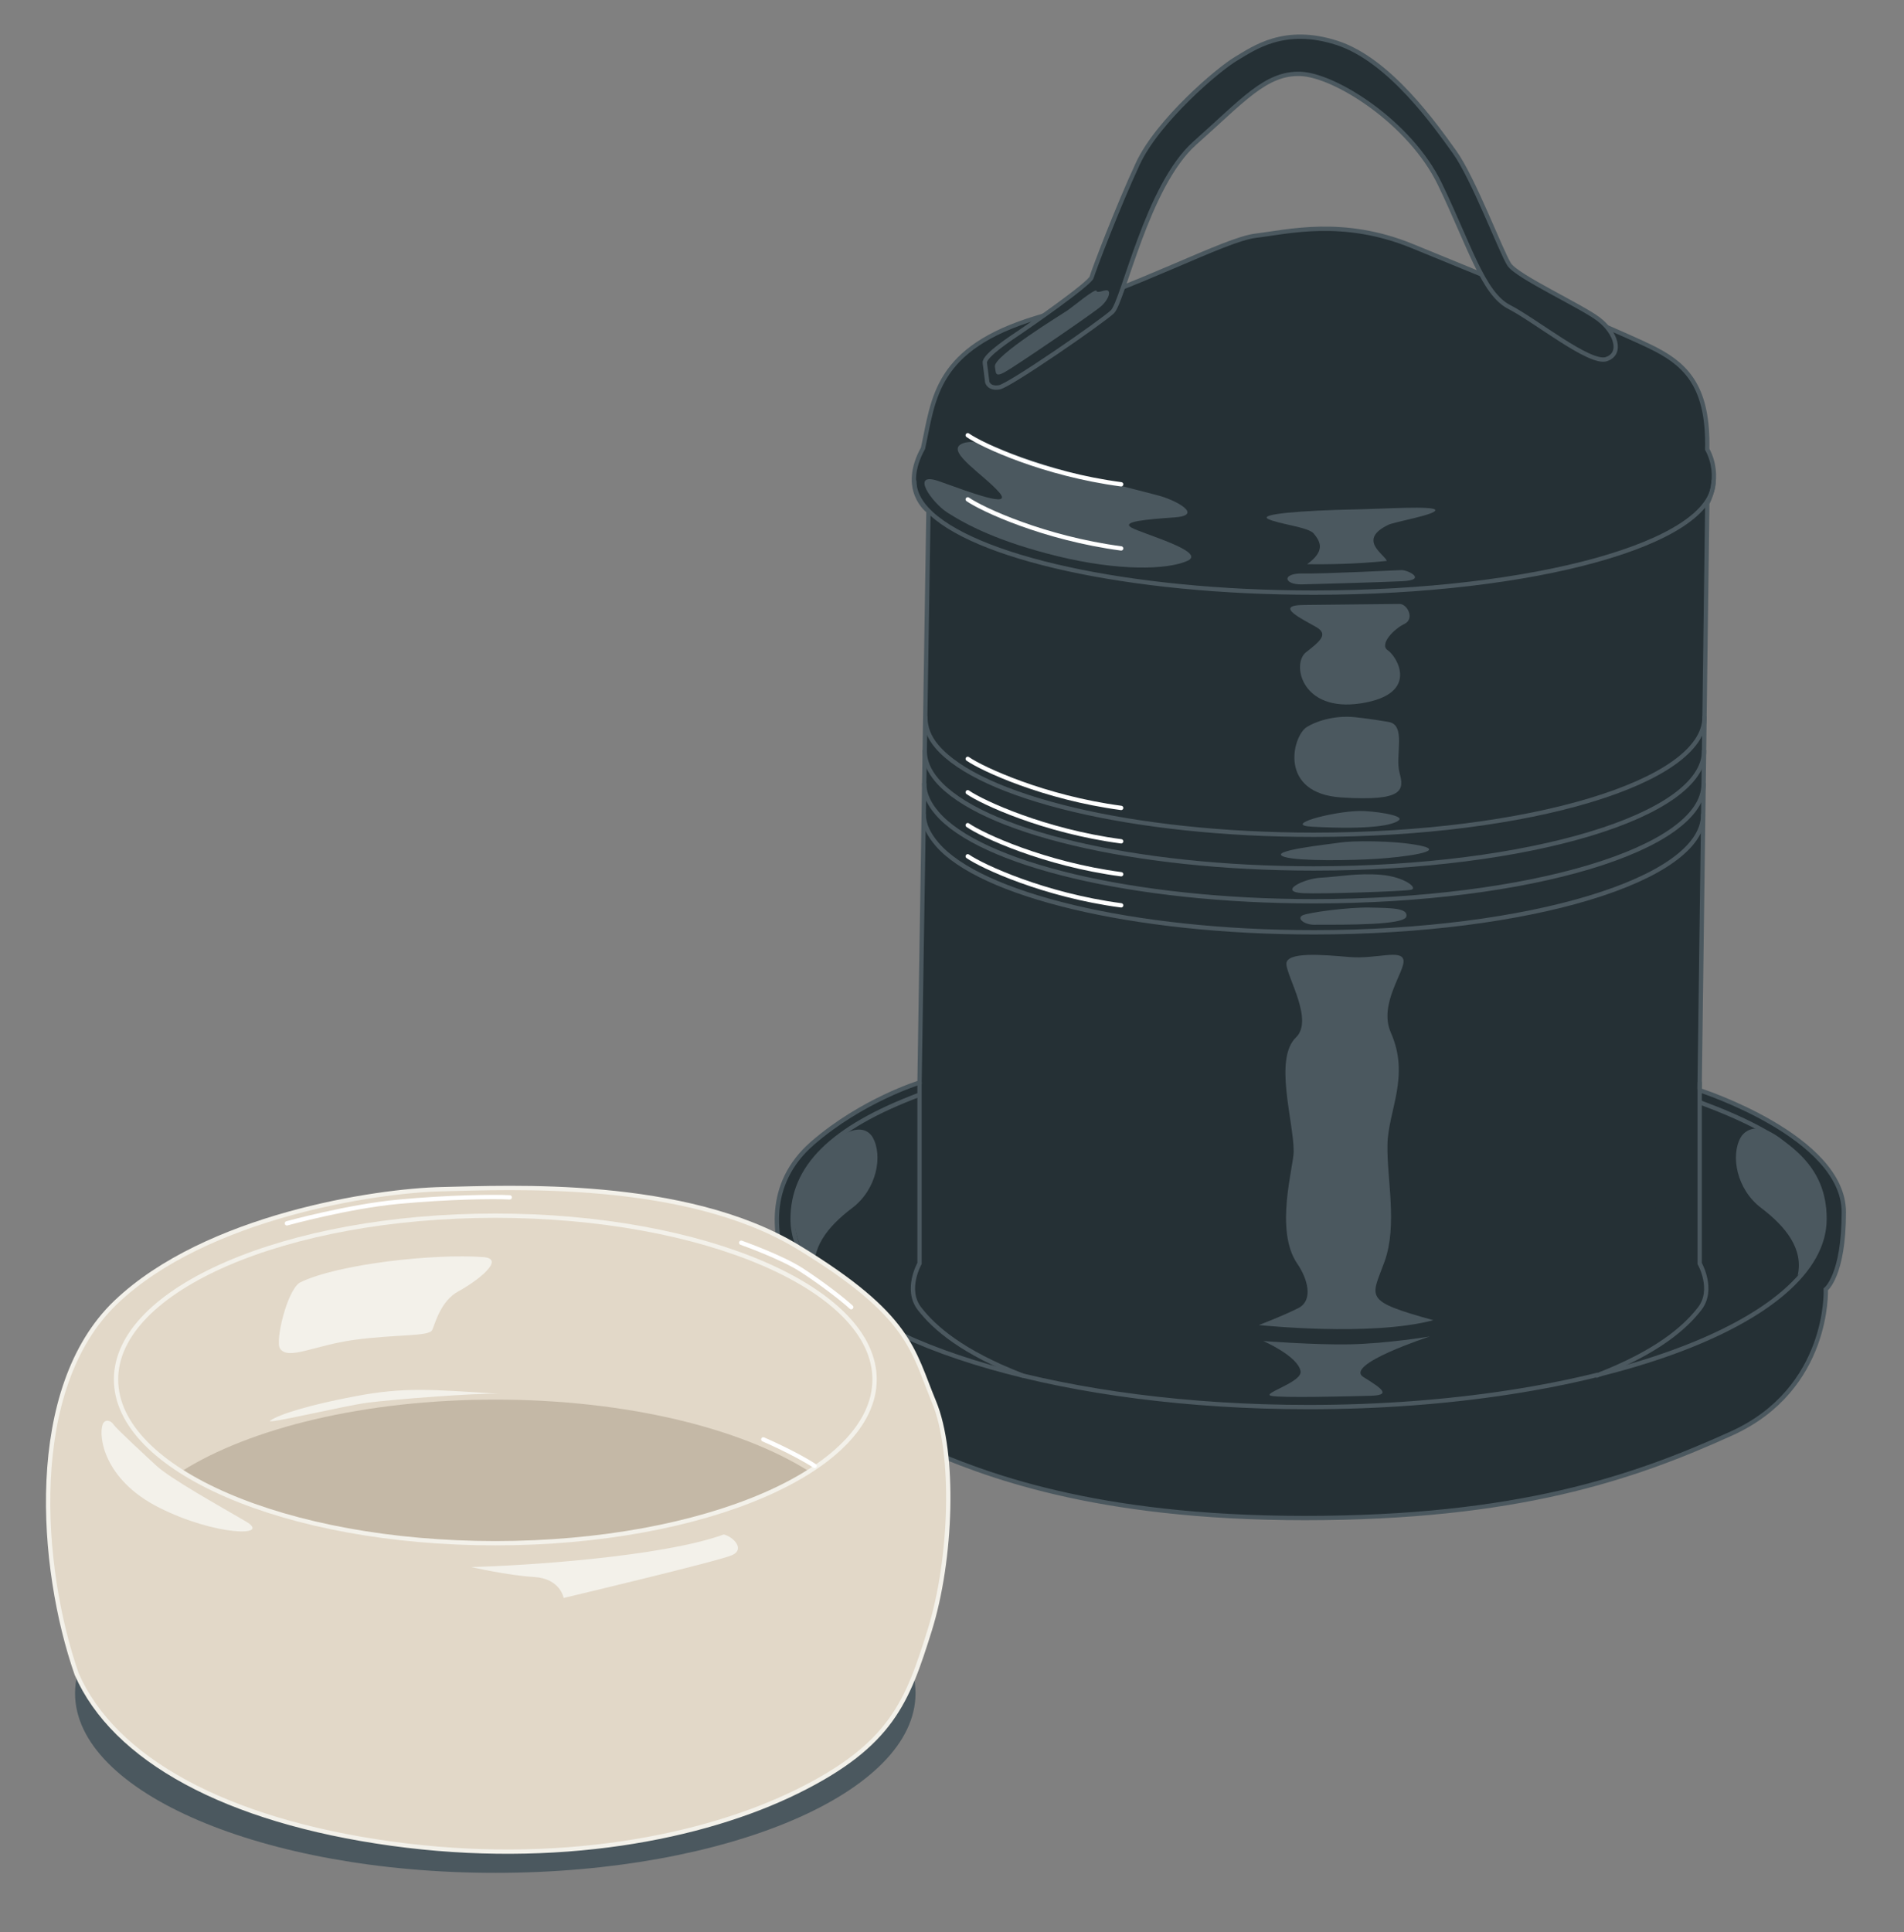 <?xml version="1.0" encoding="utf-8"?>
<!-- Generator: Adobe Illustrator 27.2.0, SVG Export Plug-In . SVG Version: 6.00 Build 0)  -->
<svg version="1.1" id="Ebene_1" xmlns="http://www.w3.org/2000/svg" xmlns:xlink="http://www.w3.org/1999/xlink" x="0px" y="0px"
	 viewBox="0 0 224 227.24" style="enable-background:new 0 0 224 227.24;" xml:space="preserve">
<rect x="0" y="0" width="224" height="227.24" fill="#808080" stroke="none"/>
<style type="text/css">
	.st0{fill:#F3F1EA;}
	.st1{fill:#E2D8C8;}
	
		.st2{clip-path:url(#SVGID_00000163055309576974704180000015223849123953660329_);fill:none;stroke:#E2D8C8;stroke-width:0.548;stroke-miterlimit:10;}
	.st3{clip-path:url(#SVGID_00000163055309576974704180000015223849123953660329_);fill:#D3CABB;}
	.st4{clip-path:url(#SVGID_00000163055309576974704180000015223849123953660329_);fill:#253035;}
	.st5{clip-path:url(#SVGID_00000163055309576974704180000015223849123953660329_);fill:#ED6A53;}
	
		.st6{clip-path:url(#SVGID_00000163055309576974704180000015223849123953660329_);fill:none;stroke:#F3F1EA;stroke-width:0.548;stroke-linecap:round;stroke-linejoin:round;stroke-miterlimit:10;}
	
		.st7{clip-path:url(#SVGID_00000163055309576974704180000015223849123953660329_);fill:none;stroke:#C85144;stroke-width:0.548;stroke-linecap:round;stroke-linejoin:round;stroke-miterlimit:10;}
	.st8{clip-path:url(#SVGID_00000163055309576974704180000015223849123953660329_);fill:#C85144;}
	.st9{clip-path:url(#SVGID_00000163055309576974704180000015223849123953660329_);fill:#E2D8C8;}
	
		.st10{clip-path:url(#SVGID_00000163055309576974704180000015223849123953660329_);fill:none;stroke:#ED6A53;stroke-width:0.548;stroke-miterlimit:10;}
	
		.st11{clip-path:url(#SVGID_00000163055309576974704180000015223849123953660329_);fill:none;stroke:#FFFFFF;stroke-width:0.548;stroke-linecap:round;stroke-linejoin:round;stroke-miterlimit:10;}
	.st12{clip-path:url(#SVGID_00000163055309576974704180000015223849123953660329_);fill:#F3F1EA;}
	.st13{clip-path:url(#SVGID_00000163055309576974704180000015223849123953660329_);fill:#4B585F;}
	.st14{clip-path:url(#SVGID_00000140728961991540167550000010777343209925936305_);fill:#253035;}
	
		.st15{clip-path:url(#SVGID_00000140728961991540167550000010777343209925936305_);fill:none;stroke:#4B585F;stroke-width:0.508;stroke-miterlimit:10;}
	
		.st16{clip-path:url(#SVGID_00000140728961991540167550000010777343209925936305_);fill:none;stroke:#4B585F;stroke-width:0.508;stroke-linecap:round;stroke-miterlimit:10;}
	.st17{clip-path:url(#SVGID_00000140728961991540167550000010777343209925936305_);fill:#4B585F;}
	
		.st18{clip-path:url(#SVGID_00000140728961991540167550000010777343209925936305_);fill:none;stroke:#FFFFFF;stroke-width:0.508;stroke-linecap:round;stroke-miterlimit:10;}
	.st19{clip-path:url(#SVGID_00000140728961991540167550000010777343209925936305_);fill:#E2D8C8;}
	
		.st20{clip-path:url(#SVGID_00000140728961991540167550000010777343209925936305_);fill:none;stroke:#F3F1EA;stroke-width:0.508;stroke-miterlimit:10;}
	.st21{clip-path:url(#SVGID_00000140728961991540167550000010777343209925936305_);fill:#C4B8A6;}
	.st22{clip-path:url(#SVGID_00000140728961991540167550000010777343209925936305_);fill:#F3F1EA;}
	.st23{fill:#C4B8A6;}
	.st24{fill:#253035;}
	.st25{fill:#ED6A53;}
	.st26{fill:none;stroke:#F3F1EA;stroke-width:0.394;stroke-linecap:round;stroke-linejoin:round;stroke-miterlimit:10;}
	.st27{fill:none;stroke:#C85144;stroke-width:0.394;stroke-linecap:round;stroke-linejoin:round;stroke-miterlimit:10;}
	.st28{fill:#C85144;}
	.st29{fill:none;stroke:#ED6A53;stroke-width:0.394;stroke-miterlimit:10;}
	.st30{fill:none;stroke:#FFFFFF;stroke-width:0.394;stroke-linecap:round;stroke-linejoin:round;stroke-miterlimit:10;}
	.st31{fill:#4B585F;}
	.st32{fill:#FFFFFF;}
	.st33{fill:none;stroke:#F3F1EA;stroke-width:0.394;stroke-linecap:round;stroke-miterlimit:10;}
	.st34{fill:none;stroke:#F3F1EA;stroke-width:0.394;stroke-miterlimit:10;}
</style>
<g>
	<defs>
		<rect id="SVGID_00000091004540313468327900000015027863493985073285_" width="219.97" height="222.57"/>
	</defs>
	<clipPath id="SVGID_00000052096633800121562950000002024046632056126594_">
		<use xlink:href="#SVGID_00000091004540313468327900000015027863493985073285_"  style="overflow:visible;"/>
	</clipPath>
	<path style="clip-path:url(#SVGID_00000052096633800121562950000002024046632056126594_);fill:#253035;" d="M108.18,127.32
		l1.05-67.2c0,0-3.38-2.45-0.64-7.4c1.28-5.87,1.4-11.76,13.43-15.37c12.04-3.61,21.96-9.18,25.73-9.63
		c3.76-0.45,10.23-2.11,18.35,1.2c8.12,3.31,24.97,10.23,28.73,12.19c3.76,1.96,6.17,4.66,6.02,11.73c1.77,3.31,0.01,6.36,0.01,6.36
		l-0.91,69.02c0,0,16.97,5.45,16.97,14.35c0,7.46-2.12,9.07-2.12,9.07s0.51,11.7-11.11,16.96c-11.62,5.26-25.26,9.94-50.19,9.94
		s-37.9-5.2-45.1-8.33c-7.21-3.14-15.68-7.38-15.77-20.52c-1.53-4.07-2.62-10.38,2.95-15.23
		C101.42,129.39,108.18,127.32,108.18,127.32"/>
	
		<path style="clip-path:url(#SVGID_00000052096633800121562950000002024046632056126594_);fill:none;stroke:#4B585F;stroke-width:0.508;stroke-miterlimit:10;" d="
		M108.18,127.32l1.05-67.2c0,0-3.38-2.45-0.64-7.4c1.28-5.87,1.4-11.76,13.43-15.37c12.04-3.61,21.96-9.18,25.73-9.63
		c3.76-0.45,10.23-2.11,18.35,1.2c8.12,3.31,24.97,10.23,28.73,12.19c3.76,1.96,6.17,4.66,6.02,11.73c1.77,3.31,0.01,6.36,0.01,6.36
		l-0.91,69.02c0,0,16.97,5.45,16.97,14.35c0,7.46-2.12,9.07-2.12,9.07s0.51,11.7-11.11,16.96c-11.62,5.26-25.26,9.94-50.19,9.94
		s-37.9-5.2-45.1-8.33c-7.21-3.14-15.68-7.38-15.77-20.52c-1.53-4.07-2.62-10.38,2.95-15.23
		C101.42,129.39,108.18,127.32,108.18,127.32z"/>
	<path style="clip-path:url(#SVGID_00000052096633800121562950000002024046632056126594_);fill:#253035;" d="M115.86,42.67
		l0.29,2.29c0,0,0.21,0.8,1.42,0.59c1.21-0.21,12-7.66,13.29-8.87c1.29-1.21,4.07-14.85,9.71-19.85c5.64-5,8.35-8.28,12.42-8.14
		c4.07,0.14,12.92,5.71,16.42,12.99c3.5,7.28,5.07,12.85,8.14,14.42c3.07,1.57,9.5,6.78,11.43,6.14c1.93-0.64,1.14-3.14-0.93-4.71
		c-2.07-1.57-9.57-5-10.5-6.43c-0.93-1.43-4.21-10.14-6.42-13.21c-2.21-3.07-7.64-10.85-13.85-12.85c-6.21-2-9.78,0.64-11.85,1.86
		c-2.07,1.21-9.21,7.28-11.57,12.35c-2.36,5.07-5.21,12.57-5.43,13.35c-0.21,0.78-7.64,5.93-8.5,6.5
		C119.07,39.68,115.76,41.83,115.86,42.67"/>
	
		<path style="clip-path:url(#SVGID_00000052096633800121562950000002024046632056126594_);fill:none;stroke:#4B585F;stroke-width:0.508;stroke-miterlimit:10;" d="
		M115.86,42.67l0.29,2.29c0,0,0.21,0.8,1.42,0.59c1.21-0.21,12-7.66,13.29-8.87c1.29-1.21,4.07-14.85,9.71-19.85
		c5.64-5,8.35-8.28,12.42-8.14c4.07,0.14,12.92,5.71,16.42,12.99c3.5,7.28,5.07,12.85,8.14,14.42c3.07,1.57,9.5,6.78,11.43,6.14
		c1.93-0.64,1.14-3.14-0.93-4.71c-2.07-1.57-9.57-5-10.5-6.43c-0.93-1.43-4.21-10.14-6.42-13.21c-2.21-3.07-7.64-10.85-13.85-12.85
		c-6.21-2-9.78,0.64-11.85,1.86c-2.07,1.21-9.21,7.28-11.57,12.35c-2.36,5.07-5.21,12.57-5.43,13.35c-0.21,0.78-7.64,5.93-8.5,6.5
		C119.07,39.68,115.76,41.83,115.86,42.67z"/>
	<path style="clip-path:url(#SVGID_00000052096633800121562950000002024046632056126594_);fill:#253035;" d="M200.02,129.66
		c10.74,3.99,14.63,7.69,14.63,13.72c0,12.21-27.18,22.11-60.7,22.11c-28.29,0-52.05-7.05-58.79-16.58
		c-1.25-1.77-1.91-3.62-1.91-5.53c0-5.99,4.38-10.68,15.01-14.66"/>
	
		<path style="clip-path:url(#SVGID_00000052096633800121562950000002024046632056126594_);fill:none;stroke:#4B585F;stroke-width:0.508;stroke-linecap:round;stroke-miterlimit:10;" d="
		M200.02,129.66c10.74,3.99,14.63,7.69,14.63,13.72c0,12.21-27.18,22.11-60.7,22.11c-28.29,0-52.05-7.05-58.79-16.58
		c-1.25-1.77-1.91-3.62-1.91-5.53c0-5.99,4.38-10.68,15.01-14.66"/>
	
		<path style="clip-path:url(#SVGID_00000052096633800121562950000002024046632056126594_);fill:none;stroke:#4B585F;stroke-width:0.508;stroke-linecap:round;stroke-miterlimit:10;" d="
		M201.59,56.61c0,7.23-21.05,13.09-47.01,13.09c-21.91,0-40.31-4.17-45.53-9.82c-0.97-1.05-1.48-2.14-1.48-3.27"/>
	
		<path style="clip-path:url(#SVGID_00000052096633800121562950000002024046632056126594_);fill:none;stroke:#4B585F;stroke-width:0.508;stroke-linecap:round;stroke-miterlimit:10;" d="
		M200.53,84.35c0,7.64-20.66,13.83-45.95,13.83c-21.34,0-39.27-4.41-44.35-10.37c-0.94-1.1-1.36-2.25-1.36-3.45"/>
	
		<path style="clip-path:url(#SVGID_00000052096633800121562950000002024046632056126594_);fill:none;stroke:#4B585F;stroke-width:0.508;stroke-linecap:round;stroke-miterlimit:10;" d="
		M200.48,88.31c0,7.64-20.61,13.83-45.9,13.83c-21.34,0-39.27-4.41-44.35-10.37c-0.94-1.1-1.44-2.26-1.44-3.46"/>
	
		<path style="clip-path:url(#SVGID_00000052096633800121562950000002024046632056126594_);fill:none;stroke:#4B585F;stroke-width:0.508;stroke-linecap:round;stroke-miterlimit:10;" d="
		M200.42,92.22c0,7.64-20.55,13.78-45.84,13.78c-21.34,0-39.27-4.41-44.35-10.37c-0.94-1.1-1.5-2.26-1.5-3.45"/>
	
		<path style="clip-path:url(#SVGID_00000052096633800121562950000002024046632056126594_);fill:none;stroke:#4B585F;stroke-width:0.508;stroke-linecap:round;stroke-miterlimit:10;" d="
		M200.37,95.82c0,7.64-20.5,13.83-45.79,13.83c-21.34,0-39.27-4.41-44.35-10.37c-0.94-1.1-1.55-2.26-1.55-3.46"/>
	<path style="clip-path:url(#SVGID_00000052096633800121562950000002024046632056126594_);fill:#253035;" d="M108.18,127.32v21.28
		c0,0-1.75,3.06,0,5.32c1.75,2.26,5.03,5.12,12.11,7.86"/>
	
		<path style="clip-path:url(#SVGID_00000052096633800121562950000002024046632056126594_);fill:none;stroke:#4B585F;stroke-width:0.508;stroke-linecap:round;stroke-miterlimit:10;" d="
		M108.18,127.32v21.28c0,0-1.75,3.06,0,5.32c1.75,2.26,5.03,5.12,12.11,7.86"/>
	<path style="clip-path:url(#SVGID_00000052096633800121562950000002024046632056126594_);fill:#253035;" d="M199.96,127.32v21.28
		c0,0,1.75,3.06,0,5.32c-1.75,2.26-5.03,5.12-12.11,7.86"/>
	
		<path style="clip-path:url(#SVGID_00000052096633800121562950000002024046632056126594_);fill:none;stroke:#4B585F;stroke-width:0.508;stroke-linecap:round;stroke-miterlimit:10;" d="
		M199.96,127.32v21.28c0,0,1.75,3.06,0,5.32c-1.75,2.26-5.03,5.12-12.11,7.86"/>
	<path style="clip-path:url(#SVGID_00000052096633800121562950000002024046632056126594_);fill:#4B585F;" d="M117.87,52.88
		c5.35,2.26,16.65,4.88,18.67,5.47c2.02,0.6,4.99,2.26,1.66,2.5c-3.33,0.24-6.3,0.48-5.11,1.19c1.19,0.71,8.99,2.85,6.61,3.92
		c-2.38,1.07-8.09,1.21-15.26-0.54c-7.01-1.72-10.7-3.68-12.99-5.14c-1.77-1.12-4.52-4.93-0.95-3.67c3.57,1.26,8.8,3.28,7.02,1.26
		c-1.78-2.02-6.06-4.64-4.52-5.59C114.54,51.34,117.87,52.88,117.87,52.88"/>
	<path style="clip-path:url(#SVGID_00000052096633800121562950000002024046632056126594_);fill:#4B585F;" d="M117.05,43.13
		c0.13,0.7-0.03,1.28,1.15,0.64c1.18-0.64,10.67-7.1,11.41-7.81s1.04-1.48,0.77-1.75c-0.27-0.27-1.28,0.37-1.38,0
		c-0.1-0.37-2.76,1.85-3.4,2.29C124.96,36.94,116.81,41.89,117.05,43.13"/>
	
		<path style="clip-path:url(#SVGID_00000052096633800121562950000002024046632056126594_);fill:none;stroke:#FFFFFF;stroke-width:0.508;stroke-linecap:round;stroke-miterlimit:10;" d="
		M113.85,89.25c1.73,1.2,9.01,4.57,18.05,5.77"/>
	
		<path style="clip-path:url(#SVGID_00000052096633800121562950000002024046632056126594_);fill:none;stroke:#FFFFFF;stroke-width:0.508;stroke-linecap:round;stroke-miterlimit:10;" d="
		M113.85,58.73c1.73,1.2,9.01,4.57,18.05,5.77"/>
	
		<path style="clip-path:url(#SVGID_00000052096633800121562950000002024046632056126594_);fill:none;stroke:#FFFFFF;stroke-width:0.508;stroke-linecap:round;stroke-miterlimit:10;" d="
		M113.85,51.19c1.73,1.2,9.01,4.57,18.05,5.77"/>
	
		<path style="clip-path:url(#SVGID_00000052096633800121562950000002024046632056126594_);fill:none;stroke:#FFFFFF;stroke-width:0.508;stroke-linecap:round;stroke-miterlimit:10;" d="
		M113.85,93.18c1.73,1.2,9.01,4.57,18.05,5.77"/>
	
		<path style="clip-path:url(#SVGID_00000052096633800121562950000002024046632056126594_);fill:none;stroke:#FFFFFF;stroke-width:0.508;stroke-linecap:round;stroke-miterlimit:10;" d="
		M113.85,97.05c1.73,1.2,9.01,4.57,18.05,5.77"/>
	
		<path style="clip-path:url(#SVGID_00000052096633800121562950000002024046632056126594_);fill:none;stroke:#FFFFFF;stroke-width:0.508;stroke-linecap:round;stroke-miterlimit:10;" d="
		M113.85,100.71c1.73,1.2,9.01,4.57,18.05,5.77"/>
	<path style="clip-path:url(#SVGID_00000052096633800121562950000002024046632056126594_);fill:#4B585F;" d="M154.35,97.23
		c6.94,0.37,9.55-0.18,10.23-0.77c0.68-0.59-3.19-1.11-4.66-1.08C156.66,95.45,150.83,97.04,154.35,97.23"/>
	<path style="clip-path:url(#SVGID_00000052096633800121562950000002024046632056126594_);fill:#4B585F;" d="M151.18,100.8
		c1.72,0.5,7.82,0.4,10.79,0.21s8.36-0.86,5.19-1.54c-3.17-0.67-8.31-0.58-9.46-0.38C156.55,99.28,148.69,100.08,151.18,100.8"/>
	<path style="clip-path:url(#SVGID_00000052096633800121562950000002024046632056126594_);fill:#4B585F;" d="M153.35,105.05
		c2.2,0.1,11.77-0.21,12.65-0.4c0.88-0.19-0.76-1.52-3.51-1.76c-2.75-0.24-5.09,0.24-7.11,0.34
		C153.35,103.33,150.24,104.91,153.35,105.05"/>
	<path style="clip-path:url(#SVGID_00000052096633800121562950000002024046632056126594_);fill:#4B585F;" d="M154.59,108.76
		c3.89,0,10.61,0.05,10.86-0.96c0.24-1.01-1.78-1.01-4.32-1.06c-2.55-0.05-7.16,0.58-7.88,0.91
		C152.52,108,153.43,108.76,154.59,108.76"/>
	<path style="clip-path:url(#SVGID_00000052096633800121562950000002024046632056126594_);fill:#4B585F;" d="M153.78,66.36
		c2.26,0.02,5.64,0,9.38-0.39c-0.34-0.83-3.48-2.49,0.18-4.25c0.73-0.35,5.62-1.19,5.52-1.73c-0.1-0.54-6.1-0.14-9.33-0.08
		c-6.44,0.13-11.48,0.54-10.35,1.12c1.12,0.59,4.73,0.95,5.37,1.71C155.37,63.73,155.93,64.8,153.78,66.36"/>
	<path style="clip-path:url(#SVGID_00000052096633800121562950000002024046632056126594_);fill:#4B585F;" d="M153.28,67.45
		c2.4,0.05,10.82-0.37,11.58-0.4c0.77-0.03,3.14,1.17,0.09,1.31c-3.05,0.14-9.59,0.31-11.76,0.37
		C151.03,68.79,150.72,67.4,153.28,67.45"/>
	<path style="clip-path:url(#SVGID_00000052096633800121562950000002024046632056126594_);fill:#4B585F;" d="M153.39,71.15
		c1.52-0.01,10.36-0.12,11.27-0.12c0.91,0,1.82,1.76,0.55,2.36c-1.27,0.61-2.97,2.42-1.94,3.09c1.03,0.67,3.88,5.15-3.15,6.24
		c-7.03,1.09-8.18-4.67-6.48-6c1.7-1.33,2.67-2.12,1.21-2.97C153.39,72.9,149.7,71.18,153.39,71.15"/>
	<path style="clip-path:url(#SVGID_00000052096633800121562950000002024046632056126594_);fill:#4B585F;" d="M159.41,84.35
		c-2.52-0.26-4.74,0.55-5.7,1.18c-1.68,1.11-3.32,7.78,4.09,8.26c7.41,0.48,7.39-0.88,6.85-2.91c-0.54-2.03,0.82-5.61-1.28-5.97
		C161.28,84.54,159.41,84.35,159.41,84.35"/>
	<path style="clip-path:url(#SVGID_00000052096633800121562950000002024046632056126594_);fill:#4B585F;" d="M148.1,155.84
		c0,0,13.17,1.4,20.53-0.57c-8.38-2.31-7.28-2.62-5.74-6.9c1.54-4.28,0.26-9.73,0.34-13.75s2.68-8,0.4-13.17
		c-1.5-3.4,1.74-7.27,1.48-8.55c-0.26-1.28-3.25-0.08-6.33-0.34c-3.08-0.26-7.53-0.68-7.44,0.85c0.09,1.54,3.22,6.59,1.13,8.6
		c-2.62,2.52-0.29,9.81-0.27,13.38c0.01,1.8-2.3,9.29,0.43,13.25c1.15,1.67,1.97,4.28,0.09,5.22
		C150.83,154.81,148.1,155.84,148.1,155.84"/>
	<path style="clip-path:url(#SVGID_00000052096633800121562950000002024046632056126594_);fill:#4B585F;" d="M148.62,157.72
		c0,0,6,0.47,10.15,0.39c4.34-0.08,9.43-0.92,9.43-0.92s-10.18,3.31-7.78,4.78c2.4,1.47,3.15,2.12,0.81,2.19
		c-2.34,0.06-10.62,0.28-11.71,0c-1.09-0.28,3.72-1.61,3.49-2.89C152.69,159.49,148.62,157.72,148.62,157.72"/>
	<path style="clip-path:url(#SVGID_00000052096633800121562950000002024046632056126594_);fill:#4B585F;" d="M95.97,150.03
		c0,0-5.48-7.36-0.68-13.01c4.8-5.64,6.81-4.25,7.38-3.25c1.21,2.13,0.5,6.11-2.42,8.31C97.33,144.29,95.25,146.91,95.97,150.03"/>
	<path style="clip-path:url(#SVGID_00000052096633800121562950000002024046632056126594_);fill:#4B585F;" d="M211.49,150.03
		c0,0,6.95-5.7,0.86-13.23c-4.66-5.76-6.99-4.02-7.56-3.03c-1.21,2.13-0.5,6.11,2.42,8.31C210.12,144.29,212.2,146.91,211.49,150.03
		"/>
	<path style="clip-path:url(#SVGID_00000052096633800121562950000002024046632056126594_);fill:#4B585F;" d="M107.71,199.15
		c0,11.67-22.13,21.12-49.44,21.12c-27.3,0-49.44-9.46-49.44-21.12s22.13-21.12,49.44-21.12
		C85.57,178.03,107.71,187.48,107.71,199.15"/>
	<path style="clip-path:url(#SVGID_00000052096633800121562950000002024046632056126594_);fill:#E2D8C8;" d="M9.02,196.89
		c4.37,10.01,17.5,17.24,37.01,19.94c19.51,2.69,36.67-0.67,47.78-6.14c11.1-5.47,12.95-10.6,15.56-18.93
		c2.61-8.33,3.03-20.86,0.5-26.92c-2.52-6.06-2.69-10.09-15.98-18.17c-13.29-8.07-34.07-6.98-41.89-6.81
		c-7.82,0.17-27.76,3.2-38.36,13.29C3.05,163.24,4.65,184.36,9.02,196.89"/>
	
		<path style="clip-path:url(#SVGID_00000052096633800121562950000002024046632056126594_);fill:none;stroke:#F3F1EA;stroke-width:0.508;stroke-miterlimit:10;" d="
		M9.02,196.89c4.37,10.01,17.5,17.24,37.01,19.94c19.51,2.69,36.67-0.67,47.78-6.14c11.1-5.47,12.95-10.6,15.56-18.93
		c2.61-8.33,3.03-20.86,0.5-26.92c-2.52-6.06-2.69-10.09-15.98-18.17c-13.29-8.07-34.07-6.98-41.89-6.81
		c-7.82,0.17-27.76,3.2-38.36,13.29C3.05,163.24,4.65,184.36,9.02,196.89z"/>
	<path style="clip-path:url(#SVGID_00000052096633800121562950000002024046632056126594_);fill:#C4B8A6;" d="M21.34,173.06
		c8.03,5.1,21.57,8.45,36.93,8.45c15.36,0,28.9-3.35,36.93-8.45c-8.03-5.1-21.57-8.45-36.93-8.45
		C42.91,164.61,29.37,167.96,21.34,173.06"/>
	<path style="clip-path:url(#SVGID_00000052096633800121562950000002024046632056126594_);fill:#F3F1EA;" d="M12.08,167.53
		c-0.5,1.32,0.06,6.47,6.65,9.79c6.59,3.32,13.29,3.44,10.21,1.63c-3.08-1.81-8.88-5.02-10.57-6.59c-1.69-1.57-4.71-4.35-5.02-4.83
		S12.34,166.85,12.08,167.53"/>
	
		<path style="clip-path:url(#SVGID_00000052096633800121562950000002024046632056126594_);fill:none;stroke:#F3F1EA;stroke-width:0.508;stroke-miterlimit:10;" d="
		M102.89,162.24c0,10.64-19.98,19.26-44.62,19.26c-24.64,0-44.62-8.62-44.62-19.26s19.98-19.26,44.62-19.26
		C82.91,142.98,102.89,151.61,102.89,162.24z"/>
	<path style="clip-path:url(#SVGID_00000052096633800121562950000002024046632056126594_);fill:#F3F1EA;" d="M31.8,167.07
		c-0.82,0.56,8.69-1.75,11.53-2.11c2.84-0.36,12.69-1.15,15.41-1.03c-8.22-0.54-11.25-0.77-16.75,0.25
		C36.5,165.2,32.89,166.32,31.8,167.07"/>
	
		<path style="clip-path:url(#SVGID_00000052096633800121562950000002024046632056126594_);fill:none;stroke:#FFFFFF;stroke-width:0.508;stroke-linecap:round;stroke-miterlimit:10;" d="
		M33.75,143.88c0,0,7.21-1.99,13.11-2.54c5.9-0.55,11.18-0.62,13.11-0.52"/>
	<path style="clip-path:url(#SVGID_00000052096633800121562950000002024046632056126594_);fill:#F3F1EA;" d="M55.43,184.3
		c6.02-0.14,22.36-1.17,29.73-3.83c1.12,0.28,2.52,1.73,0.98,2.43c-1.54,0.7-19.83,5.04-19.83,5.04s-0.37-2.29-3.5-2.47
		C59.68,185.28,55.43,184.3,55.43,184.3"/>
	
		<path style="clip-path:url(#SVGID_00000052096633800121562950000002024046632056126594_);fill:none;stroke:#FFFFFF;stroke-width:0.508;stroke-linecap:round;stroke-miterlimit:10;" d="
		M89.8,169.29c0,0,3.72,1.6,6.04,3.12"/>
	
		<path style="clip-path:url(#SVGID_00000052096633800121562950000002024046632056126594_);fill:none;stroke:#FFFFFF;stroke-width:0.508;stroke-linecap:round;stroke-miterlimit:10;" d="
		M87.2,146.16c0,0,4.81,1.7,7.15,3.24c2.35,1.53,4.74,3.37,5.79,4.34"/>
	<path style="clip-path:url(#SVGID_00000052096633800121562950000002024046632056126594_);fill:#F3F1EA;" d="M32.94,158.6
		c0.95,1.43,4.06-0.38,8.7-1.01c5.02-0.69,8.85-0.37,9.21-1.17c0.36-0.81,1.02-3.44,3.07-4.54c2.05-1.1,5.68-3.82,2.96-4.03
		c-5.73-0.44-17.22,0.81-21.61,3C33.75,151.81,32.36,157.72,32.94,158.6"/>
</g>
</svg>
